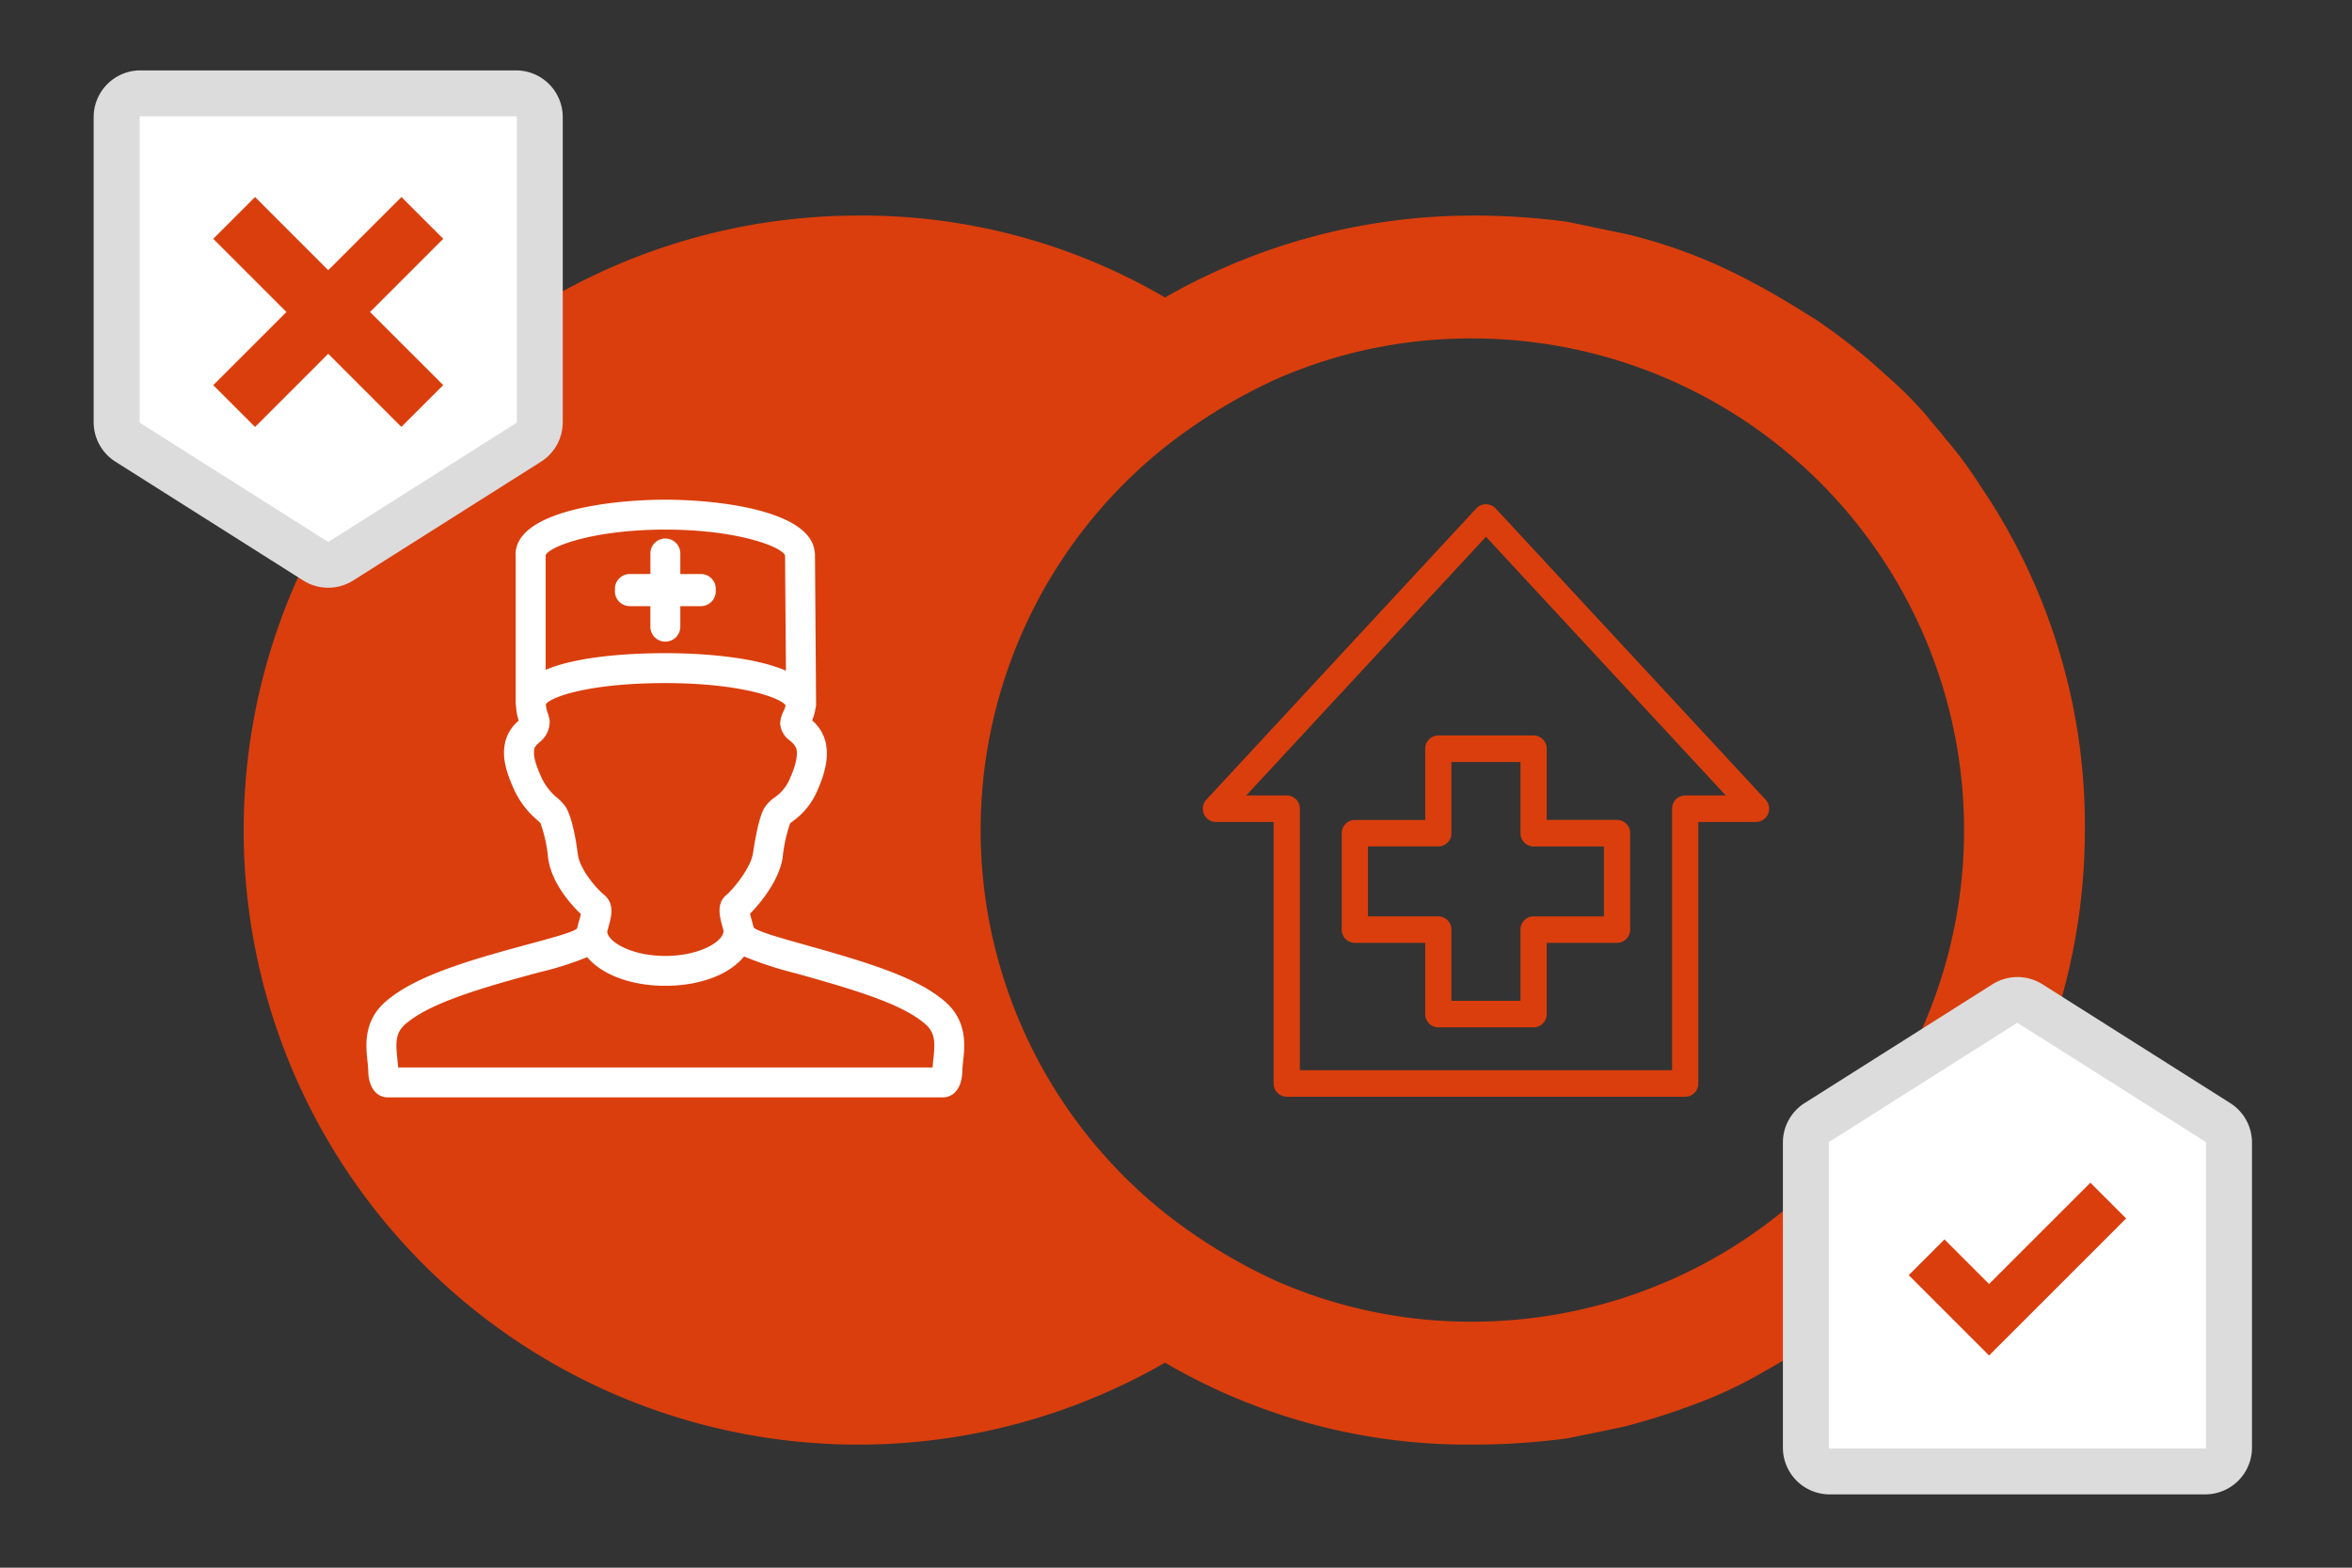 <svg xmlns="http://www.w3.org/2000/svg" viewBox="0 0 300 200">
  <rect x="0" y="0" width="300" height="200" fill="#333333" stroke="none"/>
  <title>icon-orange-Out-of-Network-Doctors-at-In-Network-Facilities</title>
  <path d="M195.612,131.067H183.459a1.682,1.682,0,0,1-1.672-1.693v-9.083h-8.973a1.682,1.682,0,0,1-1.672-1.693v-12.3a1.684,1.684,0,0,1,1.672-1.693h8.973V95.52a1.684,1.684,0,0,1,1.672-1.693h12.153a1.683,1.683,0,0,1,1.672,1.693V104.6h8.973a1.683,1.683,0,0,1,1.672,1.693v12.3a1.683,1.683,0,0,1-1.672,1.693h-8.973v9.083A1.683,1.683,0,0,1,195.612,131.067Zm-10.481-3.385h8.809V118.6a1.683,1.683,0,0,1,1.672-1.692h8.973v-8.918h-8.973a1.683,1.683,0,0,1-1.672-1.693V97.212h-8.809v9.083a1.683,1.683,0,0,1-1.672,1.693h-8.973v8.918h8.973a1.683,1.683,0,0,1,1.672,1.692Z" fill="#da3e0d"/>
  <path d="M214.945,139.919H164.124a1.683,1.683,0,0,1-1.672-1.693V104.865h-7.357a1.676,1.676,0,0,1-1.535-1.02,1.713,1.713,0,0,1,.316-1.83l34.439-37.169a1.706,1.706,0,0,1,2.438,0L225.2,102.014a1.7,1.7,0,0,1,.316,1.83,1.676,1.676,0,0,1-1.535,1.02h-7.36v33.361A1.683,1.683,0,0,1,214.945,139.919ZM165.8,136.534h47.477V103.172a1.684,1.684,0,0,1,1.672-1.693h5.171l-30.582-33-30.576,33h5.167a1.683,1.683,0,0,1,1.672,1.693Z" fill="#da3e0d"/>
  <path d="M252.6,61.993a51.016,51.016,0,0,0-4.443-6.01c-.784-1.045-1.568-1.829-2.352-2.875a49.346,49.346,0,0,0-5.227-5.227,75.144,75.144,0,0,0-8.885-7.056c-2.091-1.307-4.181-2.613-6.533-3.92s-4.443-2.352-6.794-3.4A67.581,67.581,0,0,0,207.4,29.85c-2.613-.523-4.965-1.045-7.578-1.568A89.9,89.9,0,0,0,187.8,27.5a79.073,79.073,0,0,0-39.2,10.453A76.436,76.436,0,0,0,109.4,27.5a78.4,78.4,0,1,0,39.2,146.343,76.436,76.436,0,0,0,39.2,10.453,89.9,89.9,0,0,0,12.021-.784c2.613-.523,5.227-1.045,7.578-1.568a90.067,90.067,0,0,0,10.976-3.659,54.921,54.921,0,0,0,6.794-3.4c2.352-1.307,4.443-2.613,6.533-3.92a75.146,75.146,0,0,0,8.885-7.056,49.346,49.346,0,0,0,5.227-5.227c.784-1.045,1.568-1.829,2.352-2.875A51.015,51.015,0,0,0,252.6,149.8a79.087,79.087,0,0,0,13.328-43.9A77.06,77.06,0,0,0,252.6,61.993ZM187.8,168.614a61.59,61.59,0,0,1-25.087-5.227,70.331,70.331,0,0,1-14.112-8.624,62.528,62.528,0,0,1,0-97.736A70.331,70.331,0,0,1,162.708,48.4,61.591,61.591,0,0,1,187.8,43.178a62.718,62.718,0,0,1,0,125.437Z" fill="#da3e0d"/>
  <g>
    <path d="M120.427,127.679c-3.132-2.647-8.146-4.415-15.746-6.575l-2.04-.578c-3.43-.967-6.138-1.73-6.52-2.224-.083-.331-.168-.641-.245-.929-.072-.262-.153-.56-.21-.8,1.215-1.231,3.7-4.178,4.159-7.146a19.2,19.2,0,0,1,.955-4.387c.076-.068.236-.189.356-.281a9.227,9.227,0,0,0,3.119-3.906c1.44-3.216,1.31-5.023,1.035-6.236a5.369,5.369,0,0,0-1.7-2.712,5.917,5.917,0,0,0,.416-1.491,1.913,1.913,0,0,0,.087-.556l-.143-19.116a1.888,1.888,0,0,0-.045-.392c-.577-5.193-12.147-6.6-19.057-6.6-7.089,0-19.087,1.475-19.087,7.005,0,.054.011.106.016.159V89.689a1.923,1.923,0,0,0,.042.395,7.274,7.274,0,0,0,.345,1.856l-.008.008a5.114,5.114,0,0,0-1.728,2.772c-.236,1.221-.348,2.676,1.06,5.822a11.193,11.193,0,0,0,3.023,4.067c.159.143.378.338.419.389a17.491,17.491,0,0,1,.968,4.364c.393,3.291,3.048,6.157,4.2,7.261-.056.226-.136.5-.2.731-.1.341-.2.709-.287,1.087-.385.439-2.923,1.128-5.864,1.925-.805.218-1.7.461-2.683.733-7.109,1.96-12.51,3.83-15.762,6.58-2.98,2.522-2.647,5.667-2.427,7.748.048.457.094.889.094,1.223,0,.028,0,.056,0,.085.108,2.407,1.356,3.265,2.49,3.265h70.8c1.135,0,2.386-.859,2.492-3.267,0-.027,0-.056,0-.083,0-.334.046-.766.094-1.222C123.075,133.346,123.407,130.2,120.427,127.679ZM84.851,67.565c9.021,0,14.686,2.1,15.27,3.26,0,.041.012.079.016.12l.11,14.619c-4.657-2.019-12.343-2.237-15.38-2.237-3.785,0-10.881.273-15.269,2.122V70.8C70.241,69.642,75.887,67.565,84.851,67.565Zm-11.16,41.344c-.053-.445-.548-4.387-1.524-5.937a5.773,5.773,0,0,0-1.106-1.2,7.33,7.33,0,0,1-2.085-2.782c-1.034-2.312-.9-2.994-.8-3.543.035-.183.343-.477.615-.735a3.3,3.3,0,0,0,1.318-2.747,4.634,4.634,0,0,0-.249-1,3.715,3.715,0,0,1-.236-1.135c.723-.974,5.738-2.684,15.239-2.684s14.678,1.85,15.332,2.835c0,.016.006.03.007.046a4.093,4.093,0,0,1-.271.727,3.749,3.749,0,0,0-.419,1.556,2.927,2.927,0,0,0,1.231,2.165,2.684,2.684,0,0,1,.82.985c.084.374.309,1.369-.8,3.84a5.434,5.434,0,0,1-1.95,2.43,4.761,4.761,0,0,0-1.253,1.247c-.4.637-.894,1.832-1.515,5.874-.315,2.04-2.761,4.817-3.355,5.295-1.358,1.094-.906,2.763-.5,4.234.03.11.063.237.094.354,0,.027-.008.053-.008.079,0,1.25-2.956,3.141-7.411,3.141s-7.391-1.878-7.41-3.129c.038-.136.077-.284.114-.411.4-1.385.894-3.11-.528-4.264C76.236,113.491,73.945,111.034,73.691,108.909Zm45.368,26.118c-.04.382-.081.772-.1,1.158H50.776c-.021-.386-.062-.777-.1-1.158-.21-1.995-.271-3.278,1.1-4.435,2.328-1.967,6.474-3.652,14.311-5.814.981-.271,1.867-.511,2.667-.729a41.388,41.388,0,0,0,6.15-1.941c1.837,2.21,5.52,3.656,9.967,3.656,4.506,0,8.222-1.485,10.034-3.745a46.306,46.306,0,0,0,6.7,2.179l2.033.575c7.1,2.018,11.719,3.617,14.324,5.819C119.329,131.749,119.27,133.032,119.059,135.027Z" fill="#fff"/>
    <path d="M80.337,77.332h2.621v2.62a1.908,1.908,0,0,0,3.816,0v-2.62H89.4A1.908,1.908,0,0,0,91.3,75.425c0-.05-.011-.1-.015-.144s.015-.1.015-.144A1.908,1.908,0,0,0,89.4,73.229H86.775V70.609a1.908,1.908,0,0,0-3.816,0v2.62H80.337a1.908,1.908,0,0,0-1.909,1.908c0,.05.011.1.014.144s-.014.095-.014.144A1.907,1.907,0,0,0,80.337,77.332Z" fill="#fff"/>
  </g>
  <path d="M65.825,8.981H17.909a5.962,5.962,0,0,0-5.962,5.962h0V53.861a5.962,5.962,0,0,0,2.787,5.045L38.677,74.057a5.962,5.962,0,0,0,6.373,0L69,58.906a5.962,5.962,0,0,0,2.779-5.038V14.943A5.962,5.962,0,0,0,65.825,8.981Z" fill="#dcdcdc"/>
  <path d="M65.825,14.847a.1.1,0,0,1,.1.1V53.861a.1.1,0,0,1-.044.081L41.918,69.114a.1.1,0,0,1-.1,0L17.857,53.949a.1.1,0,0,1-.044-.081V14.943a.1.1,0,0,1,.1-.1H65.825" fill="#fff"/>
  <path d="M233.365,190.647h47.916a5.962,5.962,0,0,0,5.962-5.962h0V145.766a5.962,5.962,0,0,0-2.787-5.045L260.513,125.57a5.962,5.962,0,0,0-6.373,0L230.19,140.721a5.962,5.962,0,0,0-2.779,5.038v38.926A5.962,5.962,0,0,0,233.365,190.647Z" fill="#dcdcdc"/>
  <path d="M233.365,184.78a.1.1,0,0,1-.1-.1V145.766a.1.1,0,0,1,.044-.081l23.958-15.173a.1.1,0,0,1,.1,0l23.958,15.165a.1.1,0,0,1,.044.081v38.926a.1.1,0,0,1-.1.1H233.365" fill="#fff"/>
  <polygon points="32.532 54.47 27.2 49.138 36.536 39.803 27.2 30.468 32.532 25.136 41.867 34.472 51.202 25.136 56.534 30.468 47.198 39.803 56.534 49.131 51.195 54.462 41.867 45.134 32.532 54.47" fill="#da3e0d"/>
  <polygon points="258.267 168.368 253.706 172.929 243.457 162.68 248.018 158.119 253.706 163.807 266.629 150.885 271.189 155.445 258.267 168.368" fill="#da3e0d"/>
</svg>
